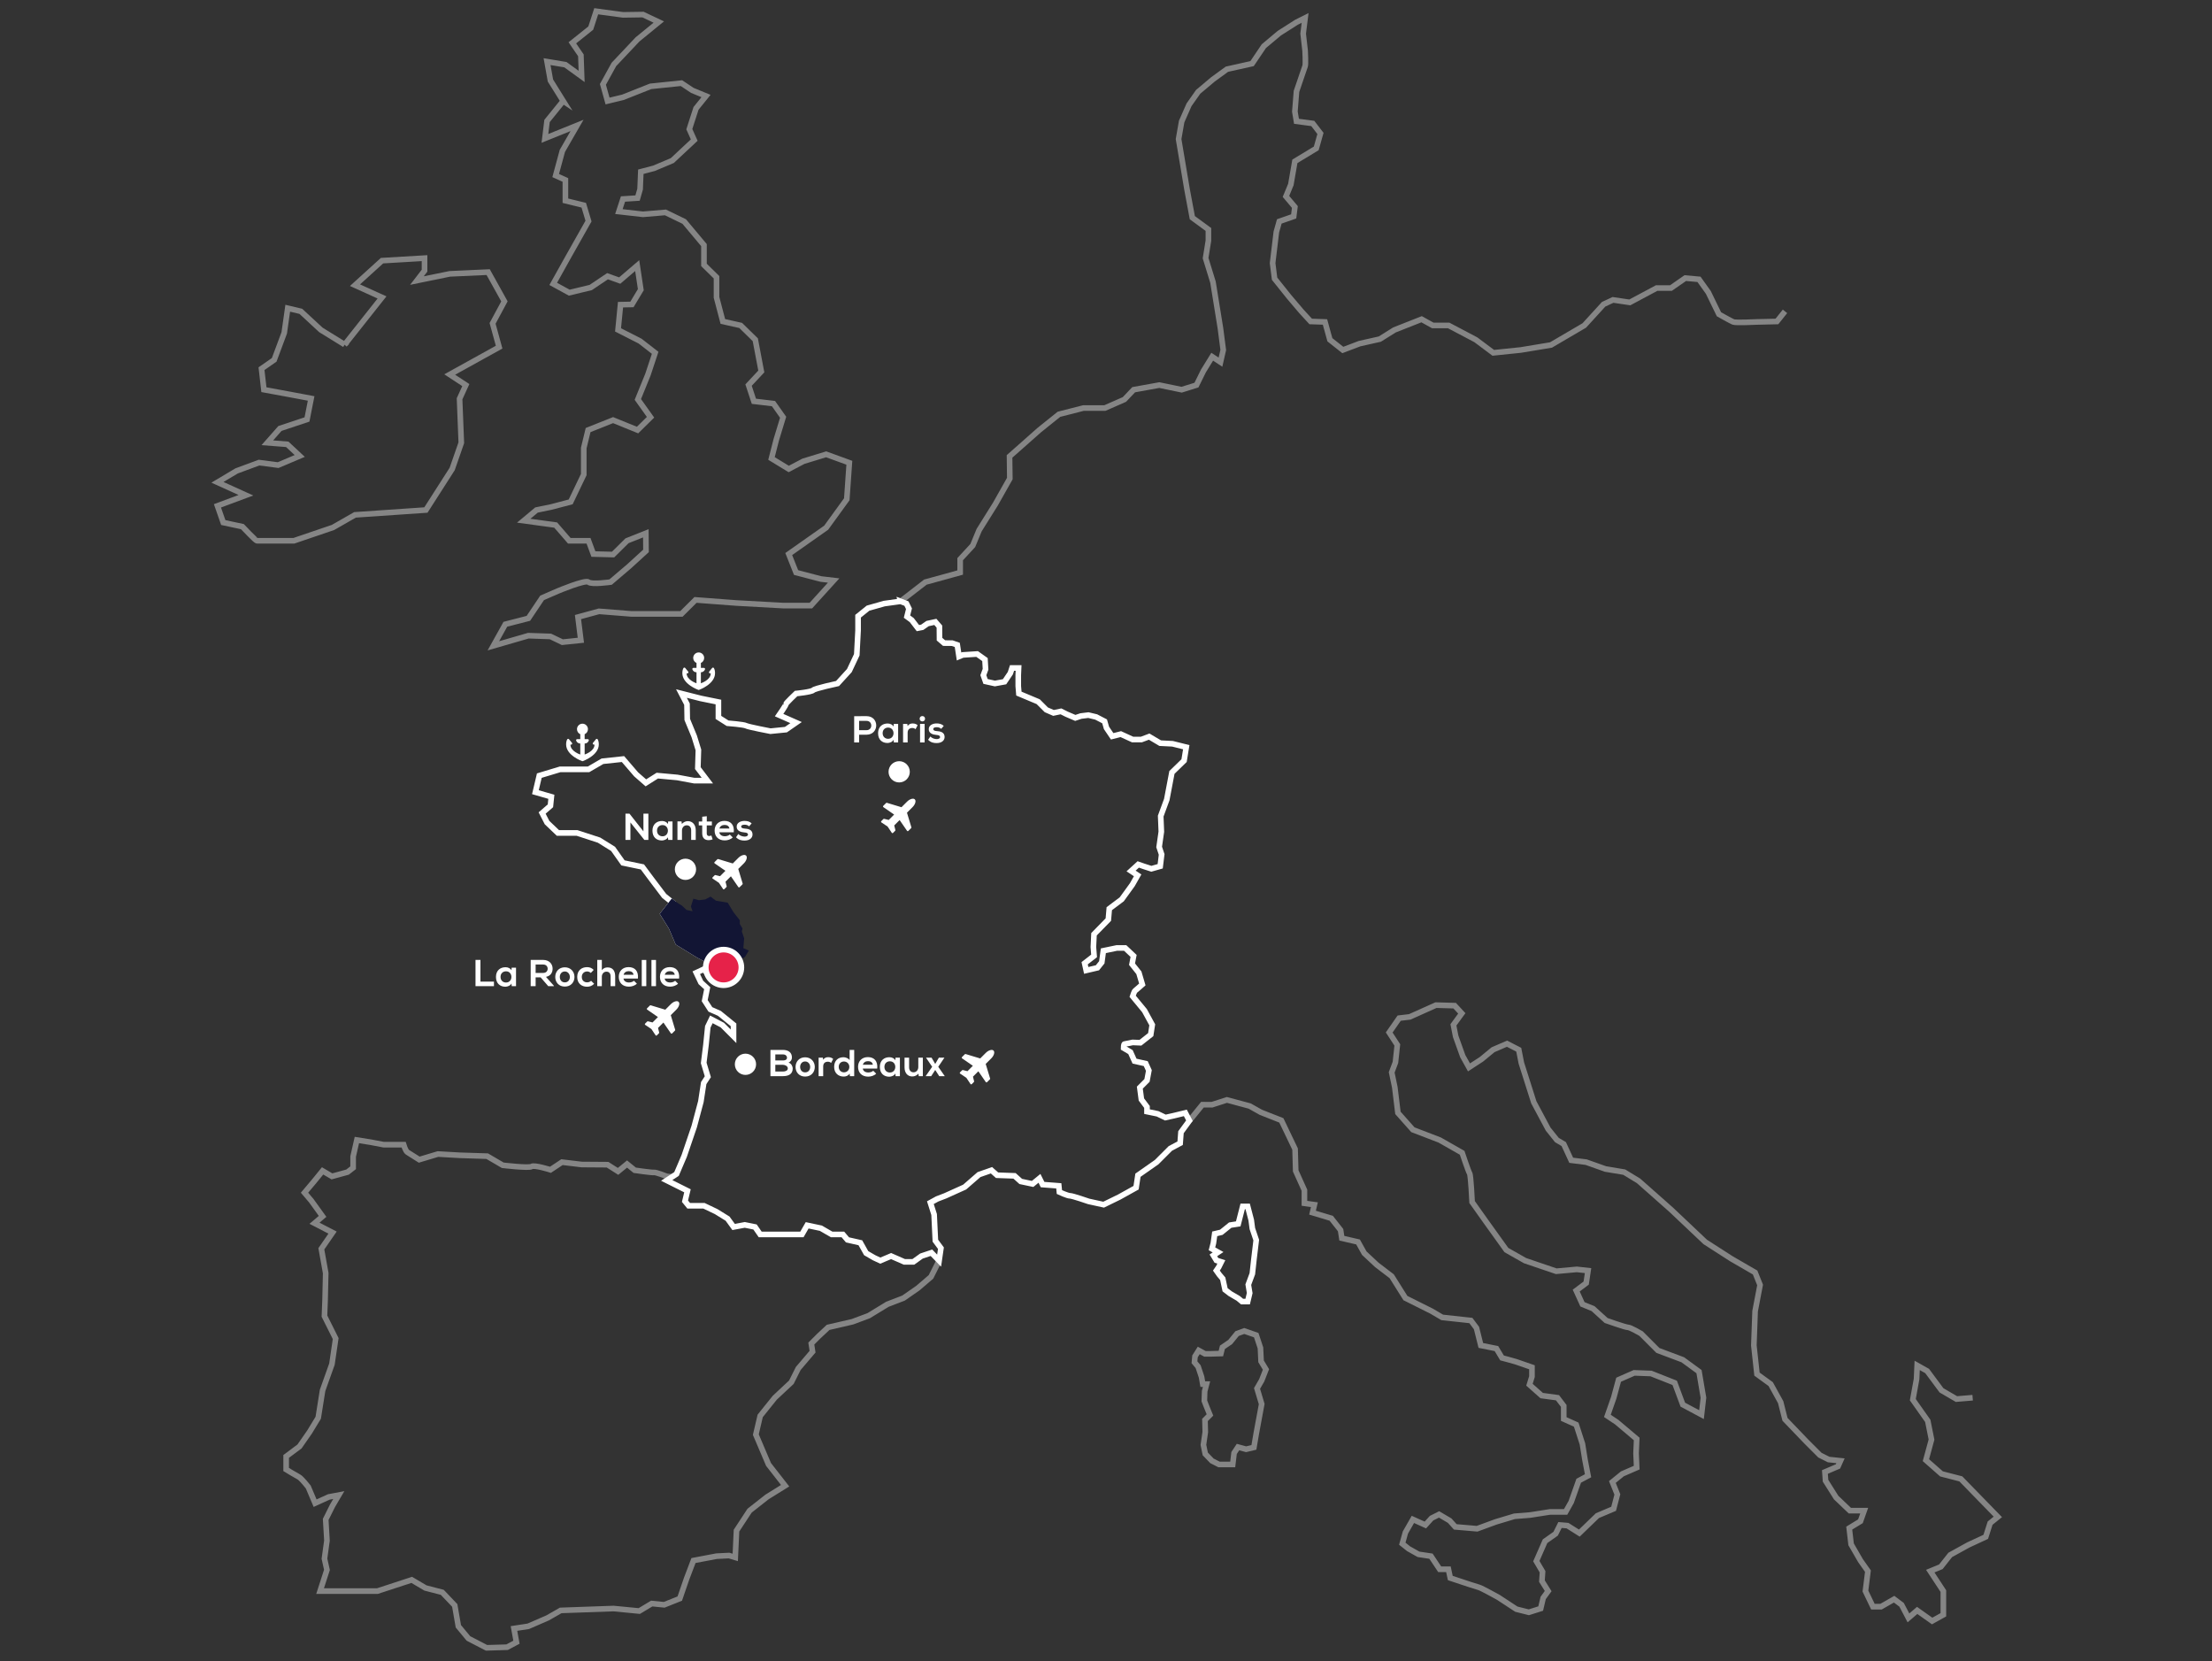 <svg width="590" height="443" viewBox="0 0 590 443" fill="none" xmlns="http://www.w3.org/2000/svg">
	<rect x="0" y="0" width="590" height="443" fill="#333333" stroke="none"/>
	<path d="M239.835 208.669C241.4 208.669 242.669 207.4 242.669 205.835C242.669 204.27 241.4 203 239.835 203C238.27 203 237 204.269 237 205.835C237 207.401 238.27 208.669 239.835 208.669Z" fill="white"/>
	<path d="M182.835 234.669C184.4 234.669 185.669 233.4 185.669 231.835C185.669 230.27 184.4 229 182.835 229C181.27 229 180 230.269 180 231.835C180 233.401 181.27 234.669 182.835 234.669Z" fill="white"/>
	<path d="M198.835 286.669C200.4 286.669 201.669 285.4 201.669 283.835C201.669 282.27 200.4 281 198.835 281C197.27 281 196 282.269 196 283.835C196 285.401 197.27 286.669 198.835 286.669Z" fill="white"/>
	<path d="M229.15 192.25V194.73H231.13C232.82 194.73 232.81 192.25 231.13 192.25H229.15ZM231.13 195.94H229.15V198H227.83V191C228.92 191 230.04 190.99 231.13 190.99C234.57 190.99 234.58 195.91 231.13 195.94ZM238.346 193.75L238.386 193.07H239.556V198H238.406L238.346 197.28C238.066 197.86 237.296 198.14 236.746 198.15C235.286 198.16 234.206 197.26 234.206 195.53C234.206 193.83 235.336 192.94 236.776 192.95C237.436 192.95 238.066 193.26 238.346 193.75ZM236.886 194.04C236.076 194.04 235.426 194.59 235.426 195.53C235.426 196.47 236.076 197.03 236.886 197.03C238.806 197.03 238.806 194.04 236.886 194.04ZM240.873 193.07H242.003L242.093 193.64C242.473 193.03 242.983 192.94 243.483 192.94C243.993 192.94 244.483 193.14 244.753 193.41L244.203 194.47C243.953 194.26 243.723 194.15 243.323 194.15C242.683 194.15 242.093 194.49 242.093 195.4V198H240.873V193.07ZM246.624 193.05V198H245.404V193.05H246.624ZM245.294 191.68C245.294 192.63 246.734 192.63 246.734 191.68C246.734 190.73 245.294 190.73 245.294 191.68ZM251.723 193.58L251.043 194.38C250.693 194.05 250.293 193.94 249.823 193.94C249.243 193.94 248.923 194.12 248.923 194.43C248.923 194.75 249.213 194.93 249.843 194.97C250.773 195.03 251.953 195.24 251.953 196.55C251.953 197.42 251.243 198.17 249.833 198.17C249.053 198.17 248.273 198.04 247.553 197.29L248.153 196.42C248.623 196.91 249.303 197.1 249.853 197.11C250.313 197.12 250.743 196.93 250.743 196.57C250.743 196.23 250.463 196.04 249.763 196C248.833 195.93 247.723 195.59 247.723 194.47C247.723 193.33 248.903 192.93 249.803 192.93C250.573 192.93 251.153 193.08 251.723 193.58Z" fill="white"/>
	<path d="M167.9 217L171.62 221.71V217H172.94V224H171.87L168.15 219.34V224H166.83V217H167.9ZM178.166 219.75L178.206 219.07H179.376V224H178.226L178.166 223.28C177.886 223.86 177.116 224.14 176.566 224.15C175.106 224.16 174.026 223.26 174.026 221.53C174.026 219.83 175.156 218.94 176.596 218.95C177.256 218.95 177.886 219.26 178.166 219.75ZM176.706 220.04C175.896 220.04 175.246 220.59 175.246 221.53C175.246 222.47 175.896 223.03 176.706 223.03C178.626 223.03 178.626 220.04 176.706 220.04ZM185.573 224H184.353V221.42C184.353 220.67 183.943 220.1 183.163 220.1C182.413 220.1 181.903 220.73 181.903 221.48V224H180.693V219.06H181.783L181.863 219.73C182.363 219.24 182.863 218.99 183.483 218.99C184.643 218.99 185.573 219.86 185.573 221.41V224ZM187.298 217.81L188.518 217.68V219.08H189.878V220.13H188.508V222.26C188.508 222.73 188.768 222.96 189.148 222.96C189.338 222.96 189.558 222.9 189.738 222.81L190.078 223.85C189.728 223.99 189.438 224.05 189.068 224.06C187.998 224.1 187.298 223.49 187.298 222.26V220.13H186.378V219.08H187.298V217.81ZM195.718 221.97H191.868C191.948 222.58 192.478 223.02 193.338 223.02C193.788 223.02 194.378 222.85 194.658 222.56L195.438 223.33C194.918 223.87 194.068 224.13 193.318 224.13C191.618 224.13 190.608 223.08 190.608 221.5C190.608 220 191.628 218.92 193.228 218.92C194.878 218.92 195.908 219.94 195.718 221.97ZM191.888 220.96H194.548C194.468 220.32 193.968 220 193.268 220C192.608 220 192.068 220.32 191.888 220.96ZM200.489 219.58L199.809 220.38C199.459 220.05 199.059 219.94 198.589 219.94C198.009 219.94 197.689 220.12 197.689 220.43C197.689 220.75 197.979 220.93 198.609 220.97C199.539 221.03 200.719 221.24 200.719 222.55C200.719 223.42 200.009 224.17 198.599 224.17C197.819 224.17 197.039 224.04 196.319 223.29L196.919 222.42C197.389 222.91 198.069 223.1 198.619 223.11C199.079 223.12 199.509 222.93 199.509 222.57C199.509 222.23 199.229 222.04 198.529 222C197.599 221.93 196.489 221.59 196.489 220.47C196.489 219.33 197.669 218.93 198.569 218.93C199.339 218.93 199.919 219.08 200.489 219.58Z" fill="white"/>
	<path d="M206.799 283.97V285.77H208.819C209.359 285.77 210.129 285.59 210.129 284.93C210.129 284.3 209.359 283.97 208.819 283.97H206.799ZM206.799 281.2V282.81H208.819C209.649 282.81 209.919 282.46 209.919 282.06C209.919 281.74 209.659 281.2 208.819 281.2H206.799ZM208.819 280C210.199 280 211.229 280.62 211.229 282.03C211.229 282.57 210.969 283.09 210.319 283.38C211.139 283.63 211.439 284.5 211.439 284.94C211.439 286.5 210.269 287 208.819 287C207.709 287 206.609 287 205.499 287V280C206.599 280 207.709 280 208.819 280ZM214.747 281.97C216.317 281.97 217.327 283.13 217.327 284.54C217.327 285.96 216.357 287.11 214.757 287.11C213.157 287.11 212.197 285.96 212.197 284.54C212.197 283.13 213.177 281.97 214.747 281.97ZM214.757 283.08C213.877 283.08 213.417 283.8 213.417 284.54C213.417 285.29 213.867 285.99 214.757 285.99C215.647 285.99 216.097 285.29 216.097 284.54C216.097 283.8 215.577 283.08 214.757 283.08ZM218.347 282.07H219.477L219.567 282.64C219.947 282.03 220.457 281.94 220.957 281.94C221.467 281.94 221.957 282.14 222.227 282.41L221.677 283.47C221.427 283.26 221.197 283.15 220.797 283.15C220.157 283.15 219.567 283.49 219.567 284.4V287H218.347V282.07ZM225.11 283.09C224.33 283.09 223.71 283.64 223.71 284.53C223.71 285.39 224.33 285.98 225.11 285.98C225.88 285.98 226.54 285.42 226.54 284.53C226.54 283.67 225.88 283.09 225.11 283.09ZM226.62 280.01H227.84V287H226.7L226.62 286.32C226.24 286.91 225.63 287.11 225.03 287.11C223.58 287.11 222.49 286.15 222.49 284.53C222.49 282.83 223.56 281.95 225 281.95C225.52 281.95 226.33 282.23 226.62 282.74V280.01ZM233.977 284.97H230.127C230.207 285.58 230.737 286.02 231.597 286.02C232.047 286.02 232.637 285.85 232.917 285.56L233.697 286.33C233.177 286.87 232.327 287.13 231.577 287.13C229.877 287.13 228.867 286.08 228.867 284.5C228.867 283 229.887 281.92 231.487 281.92C233.137 281.92 234.167 282.94 233.977 284.97ZM230.147 283.96H232.807C232.727 283.32 232.227 283 231.527 283C230.867 283 230.327 283.32 230.147 283.96ZM238.818 282.75L238.858 282.07H240.028V287H238.878L238.818 286.28C238.538 286.86 237.768 287.14 237.218 287.15C235.758 287.16 234.678 286.26 234.678 284.53C234.678 282.83 235.808 281.94 237.248 281.95C237.908 281.95 238.538 282.26 238.818 282.75ZM237.358 283.04C236.548 283.04 235.898 283.59 235.898 284.53C235.898 285.47 236.548 286.03 237.358 286.03C239.278 286.03 239.278 283.04 237.358 283.04ZM241.265 282.07H242.485V284.65C242.485 285.4 242.895 285.97 243.675 285.97C244.425 285.97 244.935 285.34 244.935 284.59V282.07H246.145V287.01H245.055L244.975 286.34C244.465 286.84 243.995 287.08 243.305 287.08C242.125 287.08 241.265 286.19 241.265 284.66V282.07ZM249.448 283.74L250.418 282.07H251.878V282.11L250.258 284.5L251.978 286.97V287H250.518L249.448 285.35L248.378 287H246.918V286.97L248.638 284.5L247.018 282.11V282.07H248.478L249.448 283.74Z" fill="white"/>
	<path d="M126.83 256H128.15V261.78H131.75V263H126.83V256ZM136.428 258.75L136.468 258.07H137.638V263H136.488L136.428 262.28C136.148 262.86 135.378 263.14 134.828 263.15C133.368 263.16 132.288 262.26 132.288 260.53C132.288 258.83 133.418 257.94 134.858 257.95C135.518 257.95 136.148 258.26 136.428 258.75ZM134.968 259.04C134.158 259.04 133.508 259.59 133.508 260.53C133.508 261.47 134.158 262.03 134.968 262.03C136.888 262.03 136.888 259.04 134.968 259.04ZM147.747 262.91V263H146.237L144.207 260.66H142.867V263H141.547V255.99C142.657 255.99 143.767 256 144.877 256C146.527 256.01 147.397 257.11 147.397 258.32C147.397 259.28 146.957 260.25 145.627 260.52L147.747 262.91ZM144.877 257.23H142.867V259.47H144.877C145.717 259.47 146.077 258.91 146.077 258.35C146.077 257.79 145.707 257.23 144.877 257.23ZM150.648 257.97C152.218 257.97 153.228 259.13 153.228 260.54C153.228 261.96 152.258 263.11 150.658 263.11C149.058 263.11 148.098 261.96 148.098 260.54C148.098 259.13 149.078 257.97 150.648 257.97ZM150.658 259.08C149.778 259.08 149.318 259.8 149.318 260.54C149.318 261.29 149.768 261.99 150.658 261.99C151.548 261.99 151.998 261.29 151.998 260.54C151.998 259.8 151.478 259.08 150.658 259.08ZM157.658 261.57L158.478 262.37C157.908 262.93 157.308 263.15 156.578 263.15C155.148 263.15 153.958 262.29 153.958 260.54C153.958 258.79 155.148 257.93 156.578 257.93C157.278 257.93 157.818 258.13 158.358 258.66L157.588 259.47C157.298 259.21 156.938 259.08 156.598 259.08C155.778 259.08 155.178 259.68 155.178 260.54C155.178 261.48 155.818 261.98 156.578 261.98C156.968 261.98 157.358 261.87 157.658 261.57ZM159.306 256H160.526V258.74C160.966 258.17 161.506 258 162.066 258C163.466 258 164.086 258.95 164.086 260.4V263H162.866V260.41C162.866 259.51 162.396 259.13 161.746 259.13C161.026 259.13 160.526 259.74 160.526 260.48V263H159.306V256ZM170.152 260.97H166.302C166.382 261.58 166.912 262.02 167.772 262.02C168.222 262.02 168.812 261.85 169.092 261.56L169.872 262.33C169.352 262.87 168.502 263.13 167.752 263.13C166.052 263.13 165.042 262.08 165.042 260.5C165.042 259 166.062 257.92 167.662 257.92C169.312 257.92 170.342 258.94 170.152 260.97ZM166.322 259.96H168.982C168.902 259.32 168.402 259 167.702 259C167.042 259 166.502 259.32 166.322 259.96ZM171.172 256.01H172.382V263H171.172V256.01ZM173.76 256.01H174.97V263H173.76V256.01ZM181.138 260.97H177.288C177.368 261.58 177.898 262.02 178.758 262.02C179.208 262.02 179.798 261.85 180.078 261.56L180.858 262.33C180.338 262.87 179.488 263.13 178.738 263.13C177.038 263.13 176.028 262.08 176.028 260.5C176.028 259 177.048 257.92 178.648 257.92C180.298 257.92 181.328 258.94 181.138 260.97ZM177.308 259.96H179.968C179.888 259.32 179.388 259 178.688 259C178.028 259 177.488 259.32 177.308 259.96Z" fill="white"/>
	<path d="M241.913 213.814C242.287 213.439 242.681 213.191 243.09 213.069C243.498 212.948 243.804 212.987 244.004 213.187C244.203 213.387 244.242 213.692 244.121 214.102C243.999 214.511 243.751 214.903 243.376 215.277L241.913 216.74L243.09 220.633C243.107 220.72 243.09 220.79 243.036 220.842L242.279 221.6C242.226 221.652 242.166 221.673 242.096 221.665C242.026 221.656 241.97 221.621 241.926 221.56L239.953 218.7L238.516 220.136L238.816 221.351C238.835 221.439 238.816 221.508 238.764 221.56L238.201 222.122C238.149 222.174 238.089 222.196 238.018 222.188C237.949 222.179 237.896 222.148 237.861 222.096L236.752 220.437L235.094 219.327C235.04 219.292 235.011 219.239 235.002 219.17C234.992 219.1 235.015 219.039 235.066 218.987L235.629 218.425C235.682 218.373 235.75 218.356 235.838 218.373L237.053 218.673L238.489 217.236L235.63 215.264C235.568 215.221 235.533 215.164 235.525 215.094C235.517 215.024 235.538 214.964 235.591 214.912L236.349 214.154C236.4 214.102 236.471 214.084 236.558 214.102L240.45 215.277L241.913 213.814Z" fill="white"/>
	<path d="M196.913 228.814C197.287 228.439 197.681 228.191 198.09 228.069C198.498 227.948 198.804 227.987 199.004 228.187C199.203 228.387 199.242 228.692 199.121 229.102C198.999 229.511 198.751 229.903 198.376 230.277L196.913 231.74L198.09 235.633C198.107 235.72 198.09 235.79 198.036 235.842L197.279 236.6C197.226 236.652 197.166 236.673 197.096 236.665C197.026 236.656 196.97 236.621 196.926 236.56L194.953 233.7L193.516 235.136L193.816 236.351C193.835 236.439 193.816 236.508 193.764 236.56L193.201 237.122C193.149 237.174 193.089 237.196 193.018 237.188C192.949 237.179 192.896 237.148 192.861 237.096L191.752 235.437L190.094 234.327C190.04 234.292 190.011 234.239 190.002 234.17C189.992 234.1 190.015 234.039 190.066 233.987L190.629 233.425C190.682 233.373 190.75 233.356 190.838 233.373L192.053 233.673L193.489 232.236L190.63 230.264C190.568 230.221 190.533 230.164 190.525 230.094C190.517 230.024 190.538 229.964 190.591 229.912L191.349 229.154C191.4 229.102 191.471 229.084 191.558 229.102L195.45 230.277L196.913 228.814Z" fill="white"/>
	<path d="M178.913 267.814C179.287 267.439 179.681 267.191 180.09 267.069C180.498 266.948 180.804 266.987 181.004 267.187C181.203 267.387 181.242 267.692 181.121 268.102C180.999 268.511 180.751 268.903 180.376 269.277L178.913 270.74L180.09 274.633C180.107 274.72 180.09 274.79 180.036 274.842L179.279 275.6C179.226 275.652 179.166 275.673 179.096 275.665C179.026 275.656 178.97 275.621 178.926 275.56L176.953 272.7L175.516 274.136L175.816 275.351C175.835 275.439 175.816 275.508 175.764 275.56L175.201 276.122C175.149 276.174 175.089 276.196 175.018 276.188C174.949 276.179 174.896 276.148 174.861 276.096L173.752 274.437L172.094 273.327C172.04 273.292 172.011 273.239 172.002 273.17C171.992 273.1 172.015 273.039 172.066 272.987L172.629 272.425C172.682 272.373 172.75 272.356 172.838 272.373L174.053 272.673L175.489 271.236L172.63 269.264C172.568 269.221 172.533 269.164 172.525 269.094C172.517 269.024 172.538 268.964 172.591 268.912L173.349 268.154C173.4 268.102 173.471 268.084 173.558 268.102L177.45 269.277L178.913 267.814Z" fill="white"/>
	<path d="M262.913 280.814C263.287 280.439 263.681 280.191 264.09 280.069C264.498 279.948 264.804 279.987 265.004 280.187C265.203 280.387 265.242 280.692 265.121 281.102C264.999 281.511 264.751 281.903 264.376 282.277L262.913 283.74L264.09 287.633C264.107 287.72 264.09 287.79 264.036 287.842L263.279 288.6C263.226 288.652 263.166 288.673 263.096 288.665C263.026 288.656 262.97 288.621 262.926 288.56L260.953 285.7L259.516 287.136L259.816 288.351C259.835 288.439 259.816 288.508 259.764 288.56L259.201 289.122C259.149 289.174 259.089 289.196 259.018 289.188C258.949 289.179 258.896 289.148 258.861 289.096L257.752 287.437L256.094 286.327C256.04 286.292 256.011 286.239 256.002 286.17C255.992 286.1 256.015 286.039 256.066 285.987L256.629 285.425C256.682 285.373 256.75 285.356 256.838 285.373L258.053 285.673L259.489 284.236L256.63 282.264C256.568 282.221 256.533 282.164 256.525 282.094C256.517 282.024 256.538 281.964 256.591 281.912L257.349 281.154C257.4 281.102 257.471 281.084 257.558 281.102L261.45 282.277L262.913 280.814Z" fill="white"/>
	<path d="M155.45 202.985C155.42 202.995 155.39 203 155.359 203C155.329 203 155.298 202.995 155.268 202.985C155.226 202.972 151 201.472 151 198.529C151 197.982 151.097 197.531 151.289 197.188C151.339 197.099 151.431 197.043 151.533 197.039C151.636 197.026 151.731 197.084 151.787 197.169L152.573 198.13C152.632 198.22 152.638 198.336 152.587 198.431C152.537 198.526 152.438 198.586 152.33 198.586H152.145C152.145 200.352 154.735 201.21 154.775 201.222V198.293C154.281 198.293 153.838 197.979 153.673 197.512C153.641 197.422 153.655 197.323 153.71 197.245C153.764 197.167 153.853 197.121 153.948 197.121H154.775V195.806C154.259 195.58 153.898 195.065 153.898 194.465C153.898 193.656 154.552 193 155.359 193C156.166 193 156.82 193.656 156.82 194.465C156.82 195.065 156.459 195.58 155.943 195.806V197.121H156.77C156.865 197.121 156.954 197.167 157.009 197.245C157.063 197.323 157.077 197.422 157.045 197.512C156.88 197.979 156.437 198.293 155.943 198.293V201.222C156.065 201.183 158.573 200.324 158.573 198.586H158.388C158.281 198.586 158.182 198.526 158.131 198.431C158.08 198.336 158.086 198.22 158.145 198.13L158.931 197.169C158.987 197.084 159.085 197.034 159.185 197.039C159.286 197.043 159.378 197.099 159.428 197.188C159.62 197.531 159.718 197.982 159.718 198.529C159.718 201.472 155.493 202.972 155.45 202.985Z" fill="white"/>
	<path d="M186.45 183.985C186.42 183.995 186.39 184 186.359 184C186.329 184 186.298 183.995 186.268 183.985C186.226 183.972 182 182.472 182 179.529C182 178.982 182.097 178.531 182.289 178.188C182.339 178.099 182.431 178.043 182.533 178.039C182.636 178.026 182.731 178.084 182.787 178.169L183.573 179.13C183.632 179.22 183.638 179.336 183.587 179.431C183.537 179.526 183.438 179.586 183.33 179.586H183.145C183.145 181.352 185.735 182.21 185.775 182.222V179.293C185.281 179.293 184.838 178.979 184.673 178.512C184.641 178.422 184.655 178.323 184.71 178.245C184.764 178.167 184.853 178.121 184.948 178.121H185.775V176.806C185.259 176.58 184.898 176.065 184.898 175.465C184.898 174.656 185.552 174 186.359 174C187.166 174 187.82 174.656 187.82 175.465C187.82 176.065 187.459 176.58 186.943 176.806V178.121H187.77C187.865 178.121 187.954 178.167 188.009 178.245C188.063 178.323 188.077 178.422 188.045 178.512C187.88 178.979 187.437 179.293 186.943 179.293V182.222C187.065 182.183 189.573 181.324 189.573 179.586H189.388C189.281 179.586 189.182 179.526 189.131 179.431C189.08 179.336 189.086 179.22 189.145 179.13L189.931 178.169C189.987 178.084 190.085 178.034 190.185 178.039C190.286 178.043 190.378 178.099 190.428 178.188C190.62 178.531 190.718 178.982 190.718 179.529C190.718 182.472 186.493 183.972 186.45 183.985Z" fill="white"/>
	<path d="M91.931 91.901L101.895 79.323L94.688 76.057L101.895 69.515L113.237 68.843V72.18L111.204 74.825L119.949 73.037L130.207 72.57L134.545 80.372L131.386 86.239L133.129 92.582L119.95 99.881L124.245 102.697L122.579 106.348L123.042 118.085L120.609 125.074L113.601 136.017L94.691 137.308L88.816 140.668L78.396 144.215H68.529C68.198 144.215 64.651 140.446 64.651 140.446L59.552 139.358L58 134.903L65.597 132.074L58 128.627L63.099 125.591L69.085 123.374L74.184 124.039L79.948 121.6L76.623 118.496L71.302 118.082L74.669 114.269L81.884 111.869L82.988 106.262L77.288 105.194L70.392 103.926L69.75 98.322L73.132 95.969L75.814 88.774L76.746 82.202L80.238 83.028L85.583 87.979L91.933 91.899L91.931 91.901Z" stroke="white" stroke-opacity="0.4" stroke-width="1.5" stroke-miterlimit="10"/>
	<path d="M150.223 26.939L146.819 21.477L145.914 16.435L150.811 17.249L155.136 20.382L154.937 14.749L152.661 11.42L157.573 7.492L159.03 3L166.169 3.964L171.505 3.886L175.717 5.877L170.053 10.498L163.745 17.183L160.814 22.504L162.05 26.938L166.169 25.943L173.519 23.027L181.76 22.174L184.667 24.107L188.311 25.608L185.65 28.905L183.86 34.449L185.167 37.361L179.317 42.824L174.413 44.888L170.925 45.803L170.732 50.447L170.052 52.823L166.168 53.074L165.075 56.424L171.505 57.154L177.49 56.646L182.5 59.081L187.766 65.366V70.65L191.114 73.936V79.302L192.803 85.729L197.561 86.793L201.459 90.608L203.06 99.066L199.662 102.697L201.084 107.019L206.309 107.636L208.88 111.277L207.051 117.286L205.777 122.268L210.378 125.074L214.311 123.007L220.358 121.16L226.542 123.412L225.86 133.153L220.358 140.736L210.378 147.758L212.335 152.688L218.944 154.414L222.354 154.817L216.286 161.503H208.879L196.394 160.814L185.511 159.991L181.757 163.724H168.449L159.775 163.035L154.162 164.567L154.933 170.748L149.997 171.262L146.814 169.731L140.932 169.53L131.591 172.234L134.791 166.483L140.932 164.906L144.598 159.44L148.81 157.613C148.81 157.613 156.184 154.516 156.97 155.241C157.756 155.966 162.868 155.232 162.868 155.232L167.733 151.088L172.303 146.925L172.262 142.225L167.244 144.215L163.525 147.894L158.277 147.757L156.97 144.215H151.842L148.217 140.027L139.687 138.867L143.101 136.017L147.085 135.195L152.216 133.845L155.704 126.562V119.479L156.863 114.692L163.525 112.041L170.049 114.692L173.515 111.277L170.128 106.529L172.83 99.881L174.746 94.093L170.729 90.971L164.85 87.981L165.508 81.25L168.551 81.194L170.923 77.259L169.958 70.834L165.294 74.824L162.047 73.662L157.57 76.671L151.843 78.052L147.559 75.71L151.771 68.172L156.971 58.96L155.705 54.729L150.807 53.526V47.992L148.217 46.815L149.997 40.238L153.909 33.451L145.342 36.913L145.91 32.257L150.22 26.937L150.223 26.939Z" stroke="white" stroke-opacity="0.4" stroke-width="1.5" stroke-miterlimit="10"/>
	<path d="M250.484 336.203L248.322 340.526L244.83 343.519L241.006 346.179L236.683 347.842L231.695 350.885L227.372 352.497L220.887 353.993L218.393 356.321L216.398 358.316L216.731 360.478L212.907 364.967L211.078 368.625L206.656 372.756L202.765 377.604L201.601 382.592L204.988 390.553L209.415 396.226L204.593 399.219L199.937 402.877L196.445 408.198L196.112 415.348L194.449 414.849L191.124 415.015L184.972 416.179L183.143 421.001L181.314 426.322L177.157 427.985L173.832 427.652L170.507 429.647L163.646 428.982L149.557 429.481L146.065 431.476L140.911 433.716L137.087 434.303L137.752 437.961L135.258 439.291L129.771 439.457L124.949 436.963L122.255 433.716L121.291 428.151L117.966 424.659L113.477 423.495L109.819 421.333L100.674 424.326H85.377L87.206 418.673L86.541 415.68L87.206 410.858L86.873 405.205L88.702 401.547L90.365 398.72L87.705 399.219L84.047 400.882L82.218 396.559C82.218 396.559 80.389 394.231 79.724 393.899C79.059 393.567 76.326 391.904 76.326 391.904V388.412L79.891 385.752L82.551 381.928L84.879 378.104L86.043 370.788L88.537 363.805L89.535 356.988L86.542 351.002L86.708 346.679L86.874 339.529L85.71 333.044L88.703 328.721L83.881 326.227L86.043 324.398L83.05 320.241L81.221 318.079L83.881 314.92L86.043 312.26L88.537 313.728L92.694 312.592L94.19 311.428V308.435L95.188 304.03L98.846 304.611L102.338 305.276H107.659C107.659 305.276 108.158 306.939 108.657 307.271C109.156 307.603 111.816 309.266 111.816 309.266L116.804 307.77L122.623 308.103L129.95 308.338L134.096 310.763C134.096 310.763 141.079 311.594 141.794 311.101C142.509 310.608 146.82 311.975 146.82 311.975L149.892 309.932L155.138 310.562L162.053 310.613L164.857 312.397L167.251 310.431L169.301 312.094C169.301 312.094 173.836 312.759 174.418 312.673C175 312.587 177.843 313.728 177.843 313.728L179.286 313.854" stroke="white" stroke-opacity="0.4" stroke-width="1.5" stroke-miterlimit="10"/>
	<path d="M526.16 372.756L521.837 373.115L517.847 370.787L514.023 365.633L511.363 364.137L511.197 367.795L510.199 373.282L514.189 378.935L515.187 383.923L513.691 389.41L517.848 393.068L523.002 394.398L529.154 400.716L532.878 404.54L530.817 406.203L529.653 409.861L524.997 412.023L520.175 414.683L517.681 417.842L514.854 419.006L518.346 424.327V430.645L515.353 432.308L511.363 429.481L509.035 431.476L507.206 427.984L505.211 426.488L501.719 428.483H499.557L497.562 424.326L498.227 419.005L496.232 416.178L493.738 411.855L493.239 407.532L496.232 405.703L497.23 402.876H493.406L489.748 399.384L486.921 394.895L486.755 392.567L490.247 391.071L490.912 389.575L487.753 389.242L485.425 388.078L481.767 384.42L476.108 378.521L474.95 373.945L472.29 369.123L468.632 366.463L467.801 358.815L468.134 349.67L469.464 342.687L468.134 339.362L461.816 335.704L454.833 331.215L445.688 322.569L437.042 314.921L433.218 312.593L428.23 311.762L423.076 309.933L419.086 309.434L417.091 305.111L415.262 304.032L412.934 301.121L409.11 293.971L405.785 283.496L405.09 279.947L401.961 278.341L398.244 279.947L395.144 282.498L391.819 284.66L390.156 281.667L388.261 276.374L387.668 273.316L389.904 270.258L387.995 268.199L383.007 268.056L376.024 271.192L373.197 271.525L370.537 275.349L372.699 278.674L372.2 283.33L371.202 285.99L372.033 289.98L372.864 296.797L376.854 301.286L384.004 304.031L389.99 307.438C389.99 307.438 391.653 312.426 391.985 312.925C392.317 313.424 392.65 320.573 392.65 320.573L396.308 325.727L401.795 333.375L406.783 336.202L415.097 339.029L420.584 338.53L423.577 338.863L423.078 342.188L420.418 344.183L422.081 347.841L424.922 349.005L428.4 352.164C428.4 352.164 433.554 353.993 434.219 353.993C434.884 353.993 437.711 355.656 437.711 355.656L442.2 360.145L448.851 362.639L453.174 365.798L454.355 372.755L453.839 377.27L448.851 374.61L446.689 368.791L440.371 366.297L435.882 366.131L431.725 367.96L430.428 372.756L428.732 377.604L431.226 379.267L436.547 383.756L436.381 387.58L436.547 391.404L432.723 393.067L430.063 395.229L431.393 398.554L430.395 402.378L426.072 404.207L421.25 408.863L418.091 406.868L416.096 406.702L414.932 409.03L412.105 411.025L409.777 416.346L411.44 419.173L411.274 421.667L412.937 424.327L411.607 426.156L410.942 428.983L407.783 429.981L404.458 429.15L399.636 425.991C399.636 425.991 395.147 423.497 394.482 423.331C393.817 423.165 390.325 422.001 390.325 422.001L386.833 420.837L386.334 418.509H384.006L381.678 415.017L378.353 414.518L375.693 413.022L374.03 411.692L374.861 408.699L376.856 405.207L380.181 406.703L381.844 404.874L383.839 403.876L386.666 405.539L388.162 407.202L393.981 407.701L398.969 405.872L403.957 404.376L408.114 404.043L413.435 403.212H417.592L419.088 400.552L421.083 394.899L423.577 393.569L422.746 389.246L422.081 385.089L420.418 379.935L417.093 378.439V374.947L415.43 372.759L411.207 372.187L407.948 369.293L408.613 367.131V364.637C408.613 364.637 404.789 363.307 404.29 363.141C403.791 362.975 400.632 362.143 400.632 362.143L399.136 359.649L394.979 358.818L393.815 354.162L392.319 352.167L384.671 351.336L381.844 349.673L374.861 346.181L371.203 340.362L367.213 337.315L363.888 334.202L362.225 331.218L357.902 330.22L357.569 328.058L355.075 324.899L350.087 323.403L350.586 321.281L347.926 320.909V317.417L345.598 312.263L345.432 306.444L341.774 298.796L336.287 296.634L333.335 294.971L327.247 293.336L323.265 294.619L320.72 294.606L317.258 298.875" stroke="white" stroke-opacity="0.4" stroke-width="1.5" stroke-miterlimit="10"/>
	<path d="M240.199 160.366L235.852 160.969L231.529 162.191L228.869 164.333V168.103L228.526 174.628L226.546 178.837L223.399 182.286C223.399 182.286 217.396 183.566 216.897 184.064C216.398 184.562 212.338 184.958 212.338 184.958C212.338 184.958 209.581 187.555 209.625 187.797C209.669 188.039 207.811 190.714 207.811 190.714L212.337 192.709L209.624 194.587L205.507 194.997C205.507 194.997 199.603 193.873 199 193.541C198.397 193.209 194.062 192.876 194.062 192.876L191.622 191.326V187.223L186.938 186.273L181.759 184.958L183.239 187.797L183.308 191.878L185.166 196.371L186.283 200L186.134 204.847L188.67 208.183H185.166L180.648 207.341L175.327 206.851L172.274 208.778L169.674 206.51L166.167 202.433L160.695 203.018L156.971 205.18H149.388L143.85 206.85L142.807 211.27L147.061 212.496L146.816 214.897L144.6 216.82L145.911 219.373L148.812 222.14H153.91L159.777 224.056L163.527 226.389L166.167 230.121L171.346 231.196L173.717 234.381L177.156 238.933L179.316 240.652L176.864 243.755L179.068 247.281L180.821 251.376L186.284 254.727L189.742 256.537L190.04 260.725L187.63 258.518L185.713 259.418L186.939 262.003L188.63 263.54L187.965 266.865L189.475 269.193L191.885 270.254L195.653 273.312V276.37L192.656 273.373L189.742 271.853L188.79 273.825L188.298 278.67L187.697 283.484L188.797 287.15L187.697 288.846L186.94 293.801L185.169 300.431L182.502 308.266L180.445 313.09L177.825 314.806L180.485 316.136L183.367 317.577L182.702 320.348L183.7 321.567H187.764L191.016 323.119L194.066 325.003L195.672 327.22L198.653 326.666L201.388 327.22L202.766 329.215H213.893L215.291 326.776L218.949 327.552L221.826 329.215H224.824L226.043 330.656L229.479 331.432L231.031 334.203L233.137 335.422L234.8 336.198L237.682 334.979L241.229 336.531H243.609L245.774 334.979L248.434 334.092L250.485 336.198L250.969 332.873L249.487 330.878L249.154 323.895L248.156 320.736L249.985 319.738L252.147 318.907L257.301 316.579L261.125 313.254L264.45 312.09L265.946 313.42L270.602 313.586L272.265 315.082L275.424 315.747L277.253 314.251L278.084 315.914L282.407 316.247L282.573 317.91C282.573 317.91 284.735 318.908 285.4 318.908C286.065 318.908 290.388 320.404 290.388 320.404L294.372 321.275L298.535 319.24L303.024 316.746L303.523 313.421L308.511 309.929L312.169 306.271L314.776 304.883L314.996 301.948L317.25 298.868L316.16 296.793L313.084 297.541L310.839 298.04L308.761 297.042L305.934 296.46V295.213L304.438 293.218L304.022 290.059L305.934 288.147L306.433 285.487L305.602 283.658L302.609 282.993L301.528 280.582L299.699 279.501C299.699 279.501 299.699 278.42 299.948 278.42C300.197 278.42 302.11 278.004 302.11 278.004L304.188 278.087L306.931 275.925L307.335 273.31L305.269 269.523L302.11 265.699C302.11 265.699 302.526 264.369 302.775 264.203C303.024 264.037 304.687 262.54 304.687 262.54L303.773 259.429L301.944 257.136L302.36 254.931L300.115 252.813H297.87L294.295 253.557L293.879 256.637L292.715 258.096L289.722 258.798L289.306 256.886L291.821 254.931L291.634 252.563L291.8 249.154L295.624 245.247L295.873 242.337L299.198 239.843L302.025 235.936L303.438 233.442L301.692 232.278L303.604 230.532L305.023 231.026L307.096 231.696L309.456 231.026L309.84 227.872L309.175 225.877L309.757 221.803L309.591 217.646L311.212 213.233L312.584 205.999L315.826 202.848L316.408 199.273L312.75 198.359L309.456 198.193L306.515 196.447L304.427 197.229H302.108L298.949 195.782L296.644 196.368L295.124 194.12L294.625 192.374L292.38 191.21L290.302 190.711L288.307 190.96L286.811 191.459L284.483 190.461L282.987 189.713L280.992 190.129L279.08 189.298L276.918 187.136L274.341 186.055L271.764 184.974L271.598 182.979V180.069L271.681 178.143H269.935L269.488 179.521L267.94 181.815L265.359 182.281L262.869 181.732L262.287 180.069L262.869 178.489L262.717 175.9L260.624 174.415L256.8 174.664L255.802 175.08L255.333 171.991L253.985 171.525L251.812 171.506L250.594 170.463L250.565 167.1L249.484 165.853L247.414 166.294L245.987 167.29L244.831 167.513L243.19 165.375L241.92 164.441L242.447 162.343L241.773 160.965L240.198 160.362L240.199 160.366Z" stroke="white" stroke-width="1.5" stroke-miterlimit="10"/>
	<path d="M189.75 256.539L186.292 254.729L180.829 251.378L179.076 247.283L176.872 243.757L179.324 240.654L180.483 241.54L181.453 242.122L182.755 243.364C182.755 243.364 184.723 243.757 184.833 243.812C184.943 243.867 185.591 243.259 185.591 243.259L185.073 241.739L185.442 240.583L186.166 240.78L186.415 242.529L187.387 242.383L187.861 241.503L187.507 240.693L188.38 240.583L189.452 240.002L190.651 240.91L193.633 241.411L195.039 243.729L196.576 245.676V246.605L197.243 247.749L197.081 248.414L197.728 250.33L197.585 252.013L197.474 253.332L198.651 253.844L198.158 254.653L196.236 255.725L194.299 255.262L193.068 255.041L192.21 254.613L190.926 255.173L189.75 256.539Z" fill="#121534" stroke="#121534" stroke-width="1.5" stroke-miterlimit="10"/>
	<path d="M240.199 160.366L246.826 155.241L251.516 153.96L256.1 152.688V149.125L259.462 145.491L261.163 141.377L265.488 134.459L269.348 127.624L269.272 121.715L272.099 119.221L277.208 114.694L282.453 110.485L288.992 108.816H294.713L299.915 106.531L302.381 103.93L309.217 102.699L315.177 103.93L319.128 102.699L320.984 98.936L323.332 95.128L325.534 96.582L326.275 93.339L325.534 87.619L323.538 75.257L321.562 68.841L322.314 64.185V61.192L318.026 58.051L316.622 50.551L314.36 37.083L315.176 32.415L317.152 27.938L319.586 24.482L323.537 21.162L327.25 18.46L333.963 16.964L337.104 12.308L341.225 8.854L345.808 5.934L348.108 4.781L347.587 8.982L348.108 13.542C348.108 13.542 348.297 17.129 348.108 17.628C347.919 18.127 345.808 24.363 345.808 24.363L345.378 29.766L345.808 32.352L350.155 32.926L352.202 35.586L351.078 39.576L345.378 43.023L344.306 49.22L342.999 52.379L345.378 55.206L345.059 57.709L341.225 59.051L340.437 61.857L339.439 70.171L339.964 74.328L343.834 79.164L347.119 83.032L349.6 85.732L353.409 85.862L354.716 90.611L358.166 93.34L362.637 91.643L368.04 90.431L371.951 87.984L379.178 85.136L382.171 86.796H386.406L393.643 90.611L398.299 94.095L405.615 93.34L413.692 92.003L422.575 86.796L427.729 81.146L430.223 79.982L434.712 80.647L441.862 76.823H445.686L449.51 74.163L453.168 74.496L455.662 77.988L458.489 83.807C458.489 83.807 461.648 85.592 462.313 85.863C462.978 86.134 468.465 85.863 468.465 85.863L473.952 85.733L476.108 83.033" stroke="white" stroke-opacity="0.4" stroke-width="1.5" stroke-miterlimit="10"/>
	<path d="M330.269 326.393L328.13 326.725L325.759 328.637L323.995 329.053L323.643 331.547L323.257 333.043L324.89 333.958L323.643 334.789L324.444 336.118L325.759 336.535L325.056 337.948L324.444 338.845L325.223 339.944L326.137 341.024L326.763 343.965L328.13 345.015L330.269 346.262L331.291 347.119H332.788L333.327 344.849L332.954 342.604L334.035 339.694L334.451 335.87L335.071 330.716L334.035 327.64L333.741 325.395L332.788 321.737H331.458L330.269 326.393Z" stroke="white" stroke-width="1.5" stroke-miterlimit="10"/>
	<path d="M321.398 361.06L319.736 360.145L318.738 361.725L318.594 363.305L319.569 364.469L320.484 367.212L320.816 369.124H321.814L321.315 371.036L321.232 373.613L321.814 375.11L322.728 377.354L321.398 378.685L321.481 381.927L320.983 385.335L321.481 387.746L323.257 389.593L325.139 390.553H328.797L329.164 387.497L330.211 385.917L332.372 386.499L334.451 386.001L335.071 382.343L336.529 374.445L335.282 370.288L336.529 368.126L337.666 365.217L336.363 363.055L336.196 359.48L335.071 356.072L331.873 354.959L329.961 355.656L328.13 357.896L326.054 359.314L325.638 360.977L322.812 361.06H321.398Z" stroke="white" stroke-opacity="0.4" stroke-width="1.5" stroke-miterlimit="10"/>
	<path d="M192.999 262.75C195.622 262.75 197.748 260.623 197.748 258.001C197.748 255.379 195.624 253.25 192.999 253.25C190.375 253.25 188.25 255.377 188.25 258.001C188.25 260.625 190.375 262.75 192.999 262.75Z" fill="#E62249" stroke="white" stroke-width="1.5"/>
</svg>
